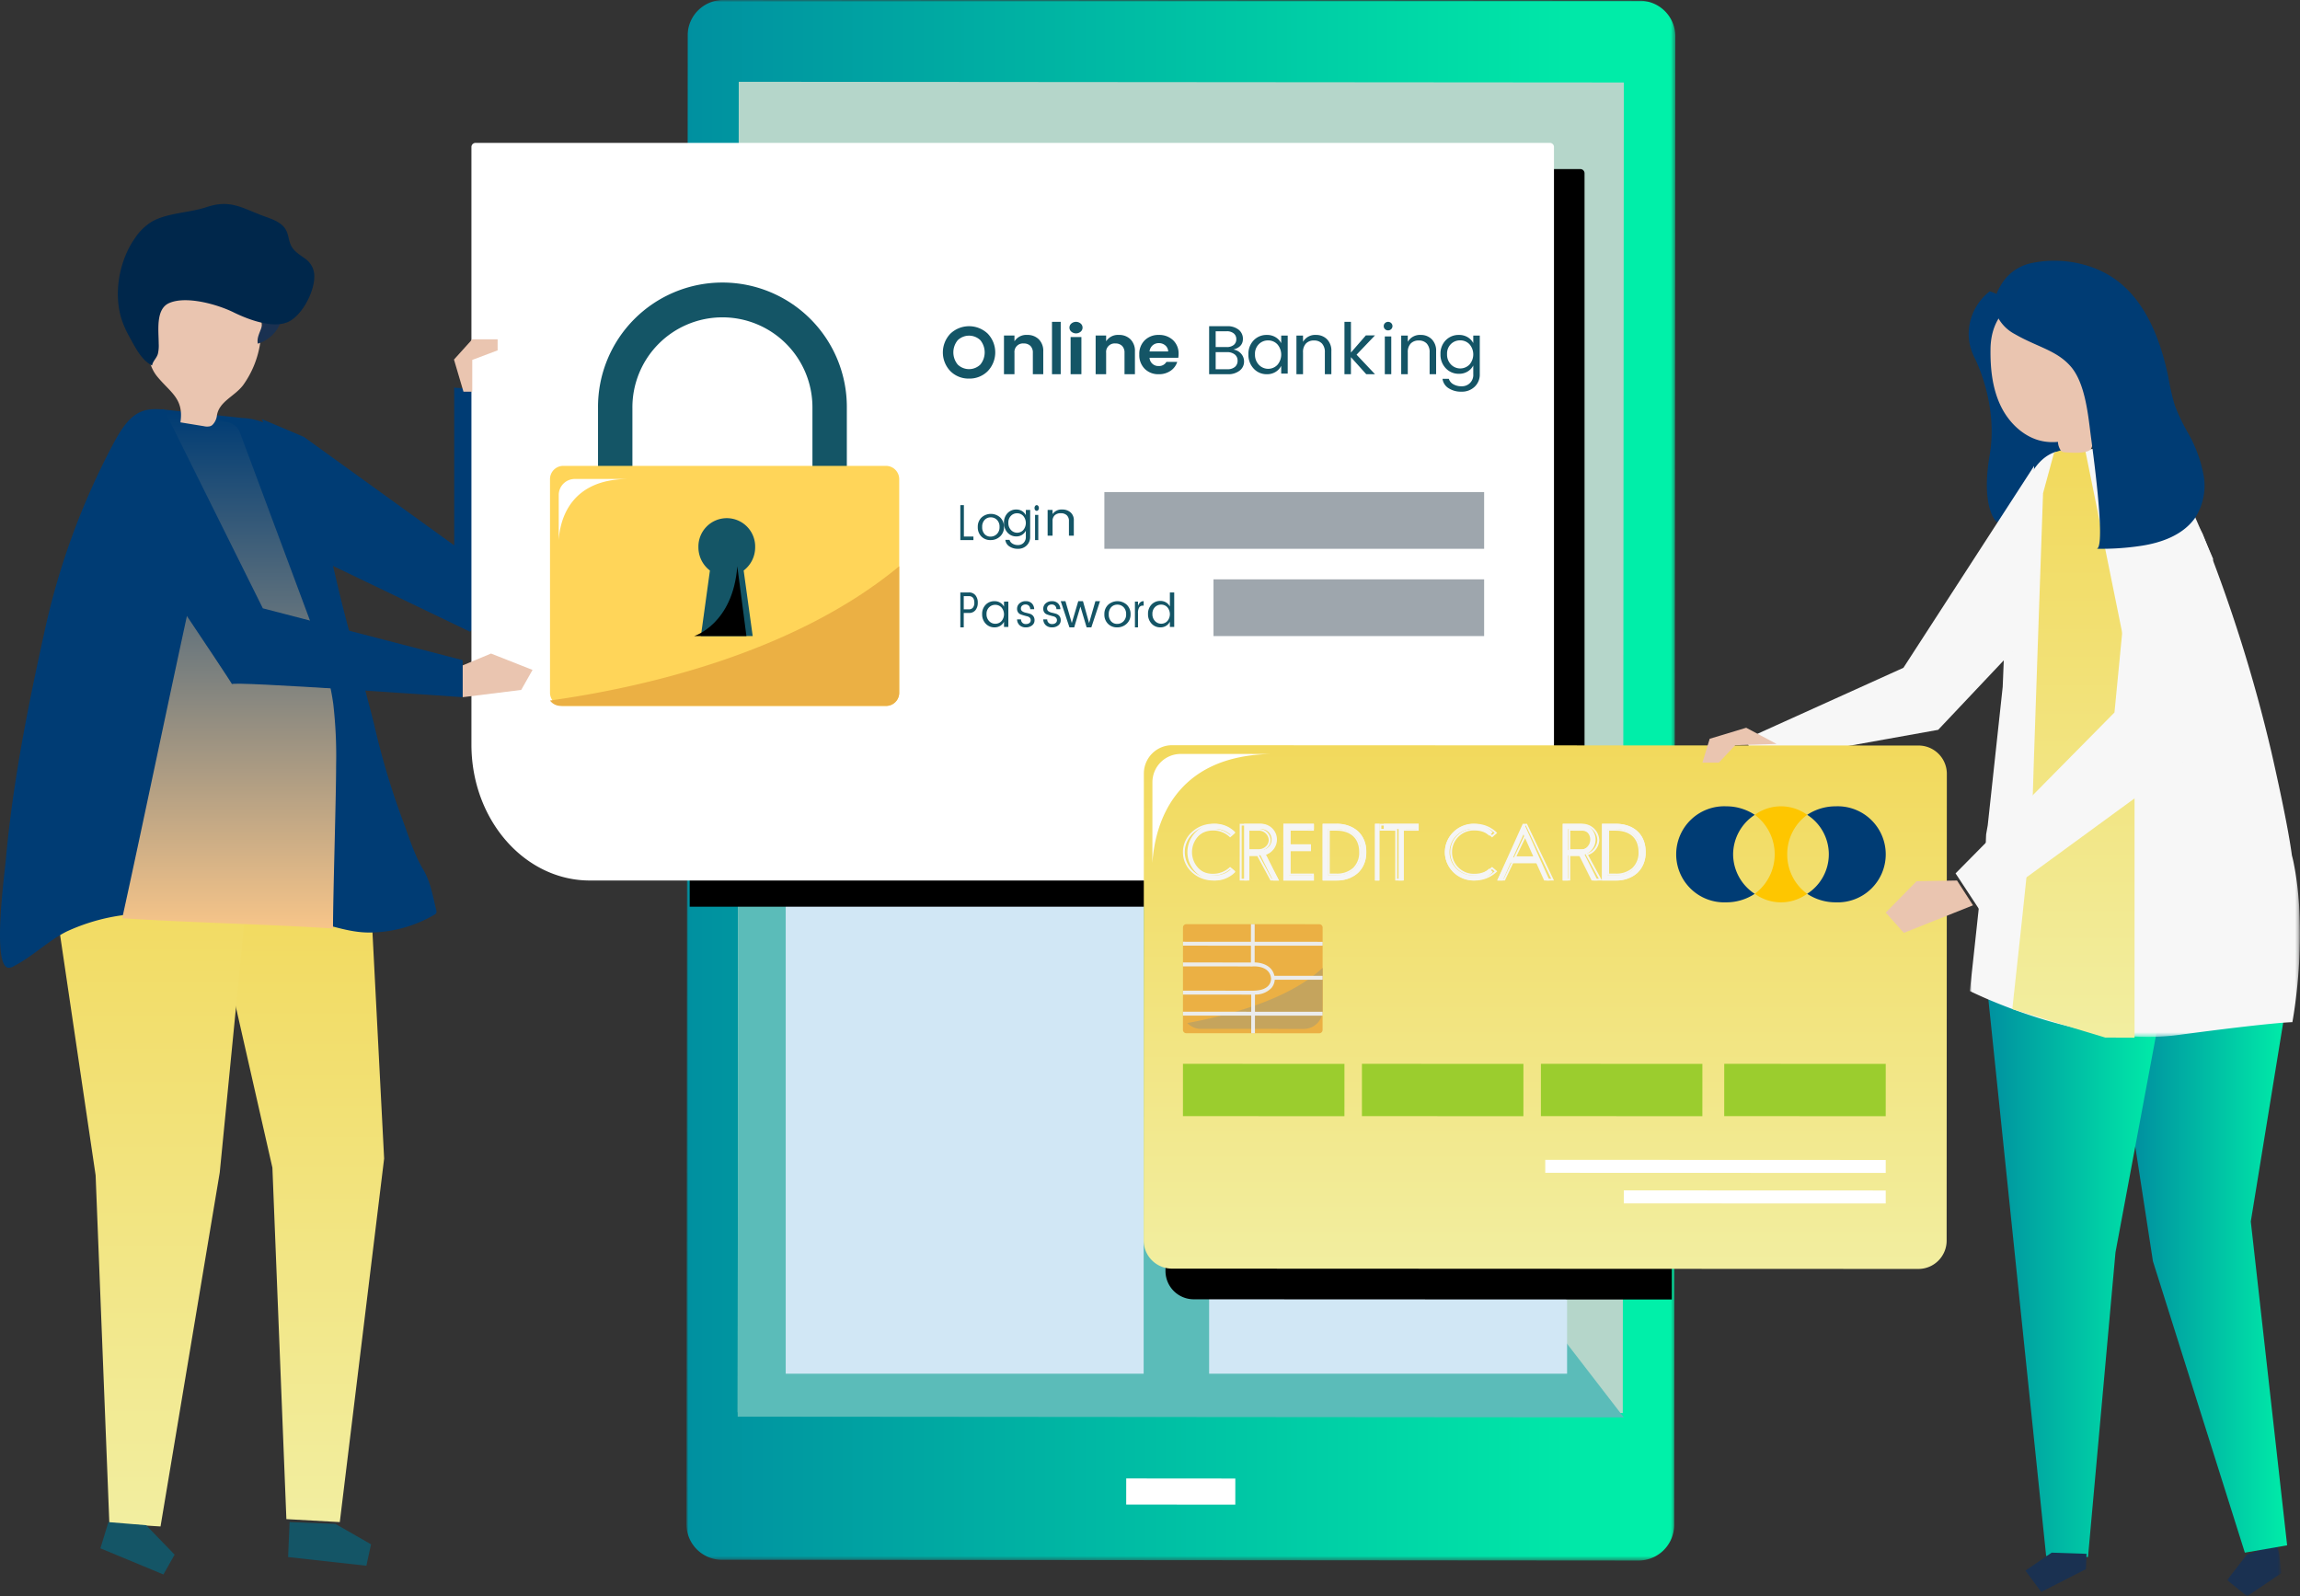 <svg id="Layer_1" data-name="Layer 1" xmlns="http://www.w3.org/2000/svg" xmlns:xlink="http://www.w3.org/1999/xlink" width="526.905" height="365.74" viewBox="0 0 526.905 365.74"><rect x="0" y="0" width="526.905" height="365.74" fill="#333333" stroke="none"/><defs><style>.cls-1{fill:#fff;}.cls-1,.cls-10,.cls-11,.cls-12,.cls-13,.cls-14,.cls-15,.cls-16,.cls-18,.cls-19,.cls-20,.cls-21,.cls-22,.cls-23,.cls-24,.cls-25,.cls-26,.cls-27,.cls-28,.cls-29,.cls-3,.cls-30,.cls-31,.cls-5,.cls-6,.cls-7,.cls-9{fill-rule:evenodd;}.cls-2{mask:url(#mask);}.cls-3{fill:#003c74;}.cls-4{mask:url(#mask-2);}.cls-5{fill:#1a3151;}.cls-6{fill:url(#linear-gradient);}.cls-7{fill:url(#linear-gradient-2);}.cls-8{mask:url(#mask-3);}.cls-9{fill:#f7f7f7;}.cls-10{fill:url(#linear-gradient-3);}.cls-11{fill:url(#linear-gradient-4);}.cls-12{fill:url(#linear-gradient-5);}.cls-13{fill:url(#linear-gradient-6);}.cls-14{fill:#145566;}.cls-15{fill:#eac5b0;}.cls-16{fill:#00274b;}.cls-17{mask:url(#mask-4);}.cls-18{fill:url(#linear-gradient-7);}.cls-19{fill:#b5d6ca;}.cls-20{fill:#5bbcb9;}.cls-21{fill:#d1e7f5;}.cls-23{fill:url(#linear-gradient-8);}.cls-24{fill:#ebb044;}.cls-25{fill:#c5a45d;}.cls-26{fill:#9bcd2e;}.cls-27{fill:#f5f5f5;}.cls-28{fill:#fec600;}.cls-29{fill:#ebecec;}.cls-30{fill:#ffd559;}.cls-31{fill:#9ea6ad;}</style><mask id="mask" x="-1" y="-21.26" width="528" height="408" maskUnits="userSpaceOnUse"><g id="dcz50pa3tb"><path class="cls-1" d="M-1-21.26H527v408H-1Z"/></g></mask><mask id="mask-2" x="510.219" y="353.788" width="12.39" height="11.952" maskUnits="userSpaceOnUse"><g id="kxii0g06zd"><path class="cls-1" d="M510.219,353.788h12.39V365.74h-12.39Z"/></g></mask><linearGradient id="linear-gradient" x1="-34.614" y1="482.688" x2="-33.614" y2="482.688" gradientTransform="matrix(37, 0, 0, -139, 1769.716, 67379.8)" gradientUnits="userSpaceOnUse"><stop offset="0" stop-color="#0090a0"/><stop offset="1" stop-color="#00f2a9"/></linearGradient><linearGradient id="linear-gradient-2" x1="-34.725" y1="482.672" x2="-33.725" y2="482.672" gradientTransform="matrix(42, 0, 0, -136, 1913.454, 65932.19)" xlink:href="#linear-gradient"/><mask id="mask-3" x="451.267" y="102.024" width="75.638" height="135.546" maskUnits="userSpaceOnUse"><g id="keq393it0h"><path id="slo5t5j3kg" class="cls-1" d="M451.267,102.024h75.638V237.57h-75.638Z"/></g></mask><linearGradient id="linear-gradient-3" x1="-33.814" y1="482.167" x2="-33.814" y2="483.167" gradientTransform="matrix(28, 0, 0, -135, 1421.787, 65330.291)" gradientUnits="userSpaceOnUse"><stop offset="0" stop-color="#f2eea0"/><stop offset="1" stop-color="#f2d95c"/></linearGradient><linearGradient id="linear-gradient-4" x1="-34.205" y1="482.233" x2="-34.205" y2="483.233" gradientTransform="matrix(41, 0, 0, -149, 1469.907, 72201.5)" xlink:href="#linear-gradient-3"/><linearGradient id="linear-gradient-5" x1="-34.313" y1="482.273" x2="-34.313" y2="483.273" gradientTransform="matrix(47, 0, 0, -159, 1647.193, 77031.2)" xlink:href="#linear-gradient-3"/><linearGradient id="linear-gradient-6" x1="-34.343" y1="483.066" x2="-34.343" y2="482.066" gradientTransform="matrix(49, 0, 0, -118, 1735.29, 57096.552)" gradientUnits="userSpaceOnUse"><stop offset="0" stop-color="#003c74"/><stop offset="1" stop-color="#f7c589"/></linearGradient><mask id="mask-4" x="157.257" y="-0.001" width="226.542" height="357.549" maskUnits="userSpaceOnUse"><path id="u3k7h0fxxm" class="cls-1" d="M157.257-.001h226.542V357.547H157.257Z"/></mask><linearGradient id="linear-gradient-7" x1="-35.395" y1="483.105" x2="-34.395" y2="483.105" gradientTransform="matrix(226.542, 0, 0, -357.548, 8175.749, 172911.883)" xlink:href="#linear-gradient"/><linearGradient id="linear-gradient-8" x1="-34.86" y1="482.079" x2="-34.86" y2="483.079" gradientTransform="matrix(184, 0, 0, -120, 6768.222, 58140.285)" xlink:href="#linear-gradient-3"/></defs><title>pagiatrapezikientoli</title><g class="cls-2"><path class="cls-3" d="M464.026,73.752c.13-.066.255-.138.387-.2l-.37.157c-.19-.372-.4-.733-.625-1.086a14.282,14.282,0,0,0-7.575-5.883,12.427,12.427,0,0,0-4.835,10.19,12.096,12.096,0,0,0,1.178,4.711l-.003.003.028.053c.063.13.13.26.197.388,1.032,2.106,5.229,11.524,3.405,22.186-2.071,12.113,1.539,15.279,1.539,15.279s11.261,1.082,17.606-1.913c6.19-2.921-2.923-28.789-10.932-43.885"/><g class="cls-4"><path class="cls-5" d="M522.172,356.213l.437,4.24-7.824,5.287-4.566-3.717,4.506-5.835,6.907-2.4Z"/></g><path class="cls-6" d="M526,217.804l-2.448,13.447-7.92,48.619,8.325,74.19-9.687,1.68-21.058-66.77L489,261.617l.127-44.877Z"/><path class="cls-7" d="M455,224.025l13.751,132.494,9.59.221,6.295-69.814L497,220.74Z"/><path class="cls-5" d="M478,356.011l-.146,3.508-10.226,5.221L464,359.86l6.02-4.12Z"/><g class="cls-8"><path class="cls-9" d="M525.363,197.265c-.084-.403-.192-.833-.312-1.275-.49-3.679-1.677-10.277-4.342-22.116l-.395-1.735a350.211,350.211,0,0,0-15.723-49.859c-8.221-15.24-16.398-20.102-16.398-20.102l.12-.154c-6.104.249-12.569,1.549-17.525,1.549-10.9,3.752-10.958,29.869-11.993,53.825l-.001.002-3.424,31.675c-.124.698-.245,1.398-.37,2.097v.011c-.036.696-.059,1.356-.072,1.989l-3.661,33.891s25.755,13.013,47.71,10.075,26.179-2.939,26.179-2.939,3.793-19.72.207-36.934"/></g><path class="cls-10" d="M470.556,103.752l-2.516,9.269s-2.515,72.043-2.515,74.571S461,231.198,461,231.198l13.934,4.31,7.359,2.22,6.707.012V158.943l-11.376-56.177s-4.553-.278-7.068.986"/><path class="cls-9" d="M466,106.74l-29.95,46.267L400,169.307l2.096,5.433,41.919-7.523,20.12-21.315Z"/><path class="cls-3" d="M60,96.032l9.63,4.076,34.42,24.843V88.74c0,.421,10.073,0,10.073,0L120,133.372,107.674,144.74l-35.946-17.263Z"/><path class="cls-11" d="M84.876,204.847,88,265.445,77.844,348.74l-12.236-.682-3.203-80.516L47,199.74Z"/><path class="cls-12" d="M58,190.74l-7.658,77.899L36.775,349.74l-11.724-.733-3.147-79.735L11,195.496Z"/><path class="cls-3" d="M.565,204.276c-.677,7.186-1.199,16.9,1.237,17.439a2.064,2.064,0,0,0,1.34-.34c4.452-2.29,7.738-5.74,12.123-7.946a44.731,44.731,0,0,1,14.742-3.956,124.455,124.455,0,0,1,22.635-.921,158.65,158.65,0,0,1,17.661,2.327c4.863.824,9.298,2.795,14.316,2.78a29.758,29.758,0,0,0,14.906-4.085.931.931,0,0,0,.428-.404,1.109,1.109,0,0,0-.019-.678c-.804-3.291-1.318-6.53-3.016-9.332-1.896-3.13-3.12-7.02-4.398-10.517a174.174,174.174,0,0,1-6.788-22.58c-2.608-10.46-5.716-20.693-8.21-31.179-1.728-7.268-3.248-14.648-5.81-21.608-2.005-5.45-5.706-13.468-10.682-16.174a14.46,14.46,0,0,0-5.475-1.331L38.51,93.94c-2.07-.223-4.227-.434-6.19.385-2.944,1.227-4.797,4.452-6.431,7.466a167.32,167.32,0,0,0-15.864,43.694c-1.777,8.035-3.468,16.092-4.92,24.198-1.622,9.045-2.951,18.154-3.772,27.316-.091,1.018-.448,3.861-.77,7.276"/><path class="cls-13" d="M45.27,126.877a41.76,41.76,0,0,1-1.428,9.609c-4.257,19.3-11.584,54.6-15.842,73.9,15.318,1.009,32.973,1.345,48.29,2.354-.007-7.351.717-30.028.71-37.379a103.738,103.738,0,0,0-.657-14.114c-1.042-7.536-3.725-14.757-6.389-21.91l-14.769-39.65a5.201,5.201,0,0,0-1.084-1.973,5.24,5.24,0,0,0-2.477-1.134c-4.319-1.086-9.212-2.098-13.658-1.781-1.398,3.917,1.98,11.621,3.204,15.454,1.783,5.577,4.03,12.293,4.1,16.624"/><path class="cls-14" d="M76.835,349.151,85,353.829l-1.068,4.911L66,356.752l.347-8.012Zm-43.351.301L40,356.199l-2.559,4.541L23,354.746l1.837-6.006Z"/><path class="cls-15" d="M48.635,97.385a1.622,1.622,0,0,1-.574.291,3.125,3.125,0,0,1-1.333-.024l-5.4-.882c.852-5.458-2.33-6.846-5.324-10.516-3.034-3.722-1.825-8.498-1.443-12.866a9.25,9.25,0,0,1,.798-3.552c1.004-1.899,3.181-2.873,5.276-3.415,5.346-1.382,11.356-.709,15.86,2.459a8.38,8.38,0,0,1,2.916,3.209c.939,2.042.566,4.411.175,6.622a22.149,22.149,0,0,1-3.864,9.499c-1.943,2.6-5.471,3.729-6.02,6.93a3.628,3.628,0,0,1-1.067,2.245"/><path class="cls-5" d="M59.965,74.856c-.41,1.288-1.2,2.576-.897,3.884a8.179,8.179,0,0,0,5.184-4.772,6.608,6.608,0,0,0,.744-3.013,3.397,3.397,0,0,0-1.448-2.71c-1.3-.864-3.73-.638-4.195.82-.469,1.469,1.23,3.853.612,5.79"/><path class="cls-16" d="M72,63.547a4.861,4.861,0,0,0-1.952-4.181c-1.222-.909-2.644-1.681-3.348-3.068-.547-1.078-.575-2.38-1.116-3.46-.98-1.956-3.27-2.624-5.256-3.362-4.967-1.848-7.596-3.839-13.03-2.014-3.865,1.298-8.78,1.27-12.401,3.256a12.362,12.362,0,0,0-3.932,3.769c-3.815,5.394-5.028,13.17-2.976,19.072a23.755,23.755,0,0,0,1.716,3.72c1.305,2.349,2.685,5.229,5.13,6.461.206-1.07,1.036-1.626,1.336-2.673a8.314,8.314,0,0,0,.188-2.339c-.013-3.054-.728-7.917,2.39-9.288,3.942-1.735,11.092.32,14.73,2.108,3.219,1.582,8.677,3.698,12.25,2.325,3.316-1.274,6.22-6.827,6.27-10.326"/><g class="cls-17"><path class="cls-18" d="M165.438,357.383a8.154,8.154,0,0,1-8.181-8.128l.269-341.139A8.157,8.157,0,0,1,165.72,0L375.617.163a8.155,8.155,0,0,1,8.182,8.13l-.269,341.138a8.157,8.157,0,0,1-8.194,8.117l-209.898-.164Z"/></g><path class="cls-19" d="M371.759,323.74,169,323.583l.241-304.843L372,18.897Z"/><path class="cls-1" d="M282.995,344.74,258,344.72l.005-5.98L283,338.76Z"/><path class="cls-20" d="M169.208,61.74,169,324.583l203,.157Z"/><path class="cls-21" d="M180,314.74h82v-134H180Zm97,0h82v-134H277Z"/><path class="cls-22" d="M362.08,38.74H158v169H362.08a.963.963,0,0,0,.92-1v-167a.963.963,0,0,0-.92-1"/><path class="cls-1" d="M108.872,32.74h246.256a.943.943,0,0,1,.872,1v167a.943.943,0,0,1-.872,1.001h-219.99C120.15,201.74,108,187.801,108,170.607V33.741a.943.943,0,0,1,.872-1.001"/><path class="cls-22" d="M273.485,177.74a6.479,6.479,0,0,0-6.439,6.481L267,291.206a6.478,6.478,0,0,0,6.433,6.486L383,297.74V177.788Z"/><path class="cls-23" d="M268.443,290.666A6.485,6.485,0,0,1,262,284.18l.047-106.96a6.483,6.483,0,0,1,6.449-6.48l171.06.074A6.485,6.485,0,0,1,446,177.299l-.047,106.961a6.483,6.483,0,0,1-6.448,6.48l-171.062-.074Z"/><path class="cls-24" d="M302.244,236.74l-30.498-.014a.765.765,0,0,1-.746-.778l.01-23.43a.765.765,0,0,1,.746-.778l30.498.014a.765.765,0,0,1,.746.778l-.01,23.43a.765.765,0,0,1-.746.778"/><path class="cls-25" d="M302.996,231.469,303,221.74c-7.845,7.428-22.205,11.053-31,12.653a4.293,4.293,0,0,0,3.108,1.337l23.588.01a4.298,4.298,0,0,0,4.3-4.271"/><path class="cls-26" d="M307.995,255.74,271,255.724l.005-11.984L308,243.756Zm41,0L312,255.724l.005-11.984L349,243.756Zm41,0L353,255.724l.005-11.984L390,243.756Zm42,0L395,255.724l.005-11.984L432,243.757Z"/><path class="cls-27" d="M283,199.783a6.334,6.334,0,0,1-4.594,1.957,6.501,6.501,0,0,1,.005-13,6.348,6.348,0,0,1,4.576,1.944l-.832.792a5.319,5.319,0,1,0-.004,7.53l.849.777Z"/><path class="cls-27" d="M277.903,189.138a6.64,6.64,0,0,0-4.573,1.788,5.839,5.839,0,0,0-.004,8.624,6.637,6.637,0,0,0,4.574,1.792h.003a6.727,6.727,0,0,0,4.487-1.689l-.58-.493a5.941,5.941,0,0,1-3.906,1.434h-.003a5.532,5.532,0,0,1-5.684-5.356,5.16,5.16,0,0,1,1.673-3.786,5.83,5.83,0,0,1,4.013-1.566h.003a5.916,5.916,0,0,1,3.906,1.433l.568-.502a6.7,6.7,0,0,0-4.474-1.679Zm0,12.602H277.9a7.074,7.074,0,0,1-4.877-1.91,6.218,6.218,0,0,1,.005-9.184,7.072,7.072,0,0,1,4.875-1.906h.003a7.102,7.102,0,0,1,4.933,1.947l.145.145-1.17,1.034-.146-.13a5.51,5.51,0,0,0-3.762-1.452h-.003a5.395,5.395,0,0,0-3.712,1.45,4.777,4.777,0,0,0-1.549,3.504,5.121,5.121,0,0,0,5.259,4.958h.003a5.561,5.561,0,0,0,3.763-1.45l.143-.125,1.19,1.013-.148.147a7.134,7.134,0,0,1-4.949,1.959Zm8.315-6.986,2.69.001a2.4,2.4,0,1,0,.001-4.8l-2.689-.001ZM285,201.737l.006-12.997,3.904.002a3.611,3.611,0,0,1,1.108,7.053L293,201.74h-1.371l-2.878-5.772h-2.534l-.003,5.769Z"/><path class="cls-27" d="M285.728,194.565l2.606.001h.001a2.412,2.412,0,0,0,1.63-.62,2.003,2.003,0,0,0,.684-1.49,2.256,2.256,0,0,0-2.313-2.13l-2.606-.002Zm2.608.41h-.002l-3.053-.002.002-5.057,3.053.001a2.66,2.66,0,0,1,2.76,2.538,2.395,2.395,0,0,1-.815,1.78A2.878,2.878,0,0,1,288.336,194.975Zm3,6.356h.942l-3.093-5.675.249-.073a3.356,3.356,0,0,0,2.492-3.127,3.46,3.46,0,0,0-3.59-3.306l-3.883-.002-.006,12.18h.83l.004-5.588,3.027.001,3.028,5.59Zm1.664.409h-1.942l-3.028-5.59-2.302-.002-.003,5.59L284,201.737l.006-12.997,4.33.002a3.889,3.889,0,0,1,4.037,3.714,3.747,3.747,0,0,1-2.559,3.437Zm2.342-11.786-.002,3.639,4.944.002-.001,1.213-4.943-.002-.003,5.718,5.657.003v1.213L294,201.737l.006-12.997,6.994.003-.001,1.213Z"/><path class="cls-27" d="M294.421,201.33l6.153.002v-.767l-5.317-.002.002-5.948,4.647.003v-.767l-4.646-.002.001-3.933,5.317.002v-.767l-6.151-.003-.006,12.181Zm6.574.41L294,201.738l.005-12.998,6.995.002v1.584l-5.317-.002-.002,3.116,4.646.002v1.584l-4.647-.002-.002,5.13,5.318.003-.001,1.583Zm3.266-1.214h1.765c3.477.002,5.711-1.904,5.713-5.318s-2.231-5.252-5.708-5.253l-1.765-.001ZM303,201.74l.006-12.999,3.026.001c4.179.002,6.97,2.395,6.968,6.468s-2.795,6.533-6.974,6.531L303,201.74Z"/><path class="cls-27" d="M304.63,200.156h1.484a5.545,5.545,0,0,0,3.834-1.278,4.819,4.819,0,0,0,1.422-3.668c.001-3.103-1.914-4.884-5.256-4.885h-1.479l-.005,9.83Zm1.484.41h-.004l-1.902-.002.005-10.648h1.901c3.557.002,5.68,1.98,5.678,5.294a5.207,5.207,0,0,1-1.553,3.964,5.965,5.965,0,0,1-4.125,1.391Zm-2.692.764,2.687.002h.005a6.729,6.729,0,0,0,4.689-1.626,5.951,5.951,0,0,0,1.775-4.496,5.858,5.858,0,0,0-1.77-4.463,6.795,6.795,0,0,0-4.693-1.597l-2.687-.001-.006,12.181Zm2.692.41h-.005L303,201.739l.005-12.999,3.11.002a7.205,7.205,0,0,1,4.984,1.709A6.247,6.247,0,0,1,313,195.21a6.34,6.34,0,0,1-1.904,4.79A7.147,7.147,0,0,1,306.114,201.74Zm9.881,0-.995-.001.004-12.999H316Z"/><path class="cls-27" d="M315.258,201.331h.48l.004-12.182h-.48Zm.739.409H315l.003-13H316ZM325,189.957l-3.387-.002-.005,11.785h-1.21l.006-11.785L317,189.953V188.74l8,.003Z"/><path class="cls-27" d="M320.083,201.33h.84l.006-11.413,3.618.002v-.767l-8.094-.004v.767l3.636.002-.006,11.414Zm1.292.41-1.744-.001.006-11.414L316,190.324V188.74l9,.004v1.583l-3.62-.002-.005,11.415ZM342,199.783a6.339,6.339,0,0,1-4.595,1.957,6.501,6.501,0,0,1,.005-13,6.347,6.347,0,0,1,4.577,1.944l-.832.793a5.319,5.319,0,1,0-.004,7.529Z"/><path class="cls-27" d="M337.903,189.138a6.64,6.64,0,0,0-4.574,1.788,5.839,5.839,0,0,0-.003,8.623,6.634,6.634,0,0,0,4.574,1.793h.003a6.728,6.728,0,0,0,4.488-1.69l-.58-.492a5.946,5.946,0,0,1-3.907,1.434H337.9a5.364,5.364,0,1,1,.003-10.709h.002a5.929,5.929,0,0,1,3.908,1.434l.567-.502a6.695,6.695,0,0,0-4.474-1.679h-.003Zm0,12.602H337.9a7.08,7.08,0,0,1-4.877-1.91,6.217,6.217,0,0,1,.005-9.183,7.071,7.071,0,0,1,4.875-1.907h.003a7.102,7.102,0,0,1,4.933,1.947l.144.144-1.169,1.035-.146-.13a5.517,5.517,0,0,0-3.763-1.453h-.002a4.965,4.965,0,1,0-.003,9.913h.004a5.557,5.557,0,0,0,3.762-1.451l.144-.124,1.19,1.012-.148.148a7.14,7.14,0,0,1-4.949,1.959Zm8.737-5.29,4.725.003-2.353-5.27-2.372,5.268Zm2.536-7.71,5.824,13h-1.25l-1.833-4.074-5.83-.003-1.82,4.072H343l5.851-12.995Z"/><path class="cls-27" d="M347.395,196.208l4.217.002-2.1-4.424Zm4.863.411-5.512-.003,2.768-5.78Zm2.26,4.712h.834l-5.8-12.182h-.076l-5.827,12.177h.85l1.874-3.943,6.259.002,1.886,3.946ZM356,201.74l-1.74-.001-1.887-3.945-5.741-.003-1.874,3.944L343,201.734l6.218-12.994h.593Zm3.218-6.986h2.69a2.4,2.4,0,1,0,.001-4.8H359.22ZM358,201.736l.006-12.996,3.904.002a3.611,3.611,0,0,1,1.107,7.053L366,201.74h-1.371l-2.878-5.772-2.534-.001-.003,5.77H358Z"/><path class="cls-27" d="M359.728,194.565l2.606.001a2.223,2.223,0,0,0,2.315-2.11,2.257,2.257,0,0,0-2.313-2.13l-2.606-.002-.002,4.24Zm2.607.41-3.054-.002.002-5.058,3.053.002a2.539,2.539,0,1,1-.001,5.058Zm3,6.356h.943l-3.093-5.675.249-.073a3.358,3.358,0,0,0,2.493-3.128,3.462,3.462,0,0,0-3.59-3.305l-3.884-.002-.006,12.18h.83l.003-5.588h3.028l3.027,5.591Zm1.665.409h-1.942l-3.028-5.59-2.303-.002-.002,5.59L358,201.736l.006-12.996,4.33.002a3.891,3.891,0,0,1,4.038,3.713,3.752,3.752,0,0,1-2.56,3.438Zm1.261-1.214,1.765.001c3.477.001,5.711-1.904,5.713-5.319s-2.231-5.252-5.708-5.253h-1.765ZM367,201.74l.006-12.999,3.026.001c4.179.002,6.97,2.395,6.968,6.468s-2.795,6.533-6.974,6.531H367Z"/><path class="cls-27" d="M368.63,200.156h1.484a5.545,5.545,0,0,0,3.834-1.278,4.819,4.819,0,0,0,1.422-3.668c.001-3.104-1.914-4.884-5.256-4.885h-1.479Zm1.484.41h-.004l-1.902-.002.005-10.648h1.901c3.557.002,5.68,1.98,5.678,5.294a5.207,5.207,0,0,1-1.553,3.964,5.965,5.965,0,0,1-4.125,1.391Zm-2.692.765h2.692a6.725,6.725,0,0,0,4.689-1.625,5.951,5.951,0,0,0,1.775-4.496c0-3.737-2.475-6.059-6.463-6.06l-2.687-.002-.006,12.183Zm2.692.409H367l.005-13,3.11.001c4.248.002,6.886,2.48,6.885,6.469a6.341,6.341,0,0,1-1.904,4.79A7.142,7.142,0,0,1,370.114,201.74Z"/><path class="cls-3" d="M397.038,195.74A10.866,10.866,0,0,1,402,186.694a11.765,11.765,0,0,0-6.519-1.954,11.01,11.01,0,1,0-.009,22,11.763,11.763,0,0,0,6.52-1.95,10.858,10.858,0,0,1-4.954-9.05"/><path class="cls-28" d="M409.436,195.74A11.124,11.124,0,0,1,414,186.694a10.185,10.185,0,0,0-11.992-.004A11.258,11.258,0,0,1,402,204.786a10.185,10.185,0,0,0,11.992.004,11.12,11.12,0,0,1-4.556-9.05"/><path class="cls-3" d="M420.528,184.74a11.771,11.771,0,0,0-6.52,1.95A10.734,10.734,0,0,1,414,204.785a11.757,11.757,0,0,0,6.518,1.955,11.01,11.01,0,1,0,.01-22"/><path class="cls-1" d="M431.998,268.74,354,268.712l.002-2.972L432,265.768Zm0,7L372,275.718l.002-2.978L432,272.762Z"/><path class="cls-29" d="M303,216.683v-.897l-15.57-.007.003-4.039h-.855l-.002,4.039-15.569-.007v.897l15.569.006-.002,3.85-15.569-.008v.897l15.569.008v.033l.458-.034c.157-.01,3.82-.254,4.148,2.712a2.362,2.362,0,0,1-.529,1.614c-.66.802-1.866,1.22-3.582,1.24l-16.067-.007v.897l15.645.007-.002,3.92L271,231.796v.898l15.644.007-.001,4.039h.854l.002-4.039,15.493.007v-.897L287.5,231.804l.001-3.933a5.019,5.019,0,0,0,3.797-1.537,3.27,3.27,0,0,0,.733-1.865l10.965.006v-.898l-11.044-.005c-.525-2.4-2.944-3.047-4.523-3.06l.001-3.836,15.57.007Z"/><path class="cls-1" d="M264.008,179.201,264,197.74c.495-7.872,4.293-25.001,28-24.99l-21.522-.01a6.485,6.485,0,0,0-6.47,6.461"/><path class="cls-3" d="M32.796,94.65l4.732-.91,22.685,45.638L106,151.256v8.484s-53.695-3.818-52.863-2.97C53.97,157.62,24,113.079,24,113.079l5.67-15.252,3.126-3.176Z"/><path class="cls-15" d="M106,152.448l6.486-2.708L122,153.49l-2.595,4.583L106,159.74Zm.174-62.709L104,82.383l4.19-4.643H114v2.533l-5.81,2.189V89.74Z"/><path class="cls-14" d="M194,119.74h-7.879V93.474a20.622,20.622,0,1,0-41.243,0V119.74H137V93.474a28.501,28.501,0,1,1,57,0Z"/><path class="cls-30" d="M206,158.677a3.038,3.038,0,0,1-3.013,3.063h-73.974A3.038,3.038,0,0,1,126,158.677V109.803a3.039,3.039,0,0,1,3.013-3.063h73.974A3.038,3.038,0,0,1,206,109.803Z"/><path class="cls-24" d="M206,158.77V129.74c-24.548,20.326-59.943,27.963-80,30.765a3.045,3.045,0,0,0,2.454,1.235h74.512A3.002,3.002,0,0,0,206,158.77"/><path class="cls-14" d="M173,125.384a6.502,6.502,0,1,0-13,0,6.677,6.677,0,0,0,2.635,5.333l-2.07,15.023h11.87l-2.07-15.023A6.677,6.677,0,0,0,173,125.384"/><path class="cls-1" d="M128,113.36v10.38c.28-4.408,2.448-14,16-14H131.697A3.67,3.67,0,0,0,128,113.36"/><path class="cls-22" d="M159,145.74s8.906-2.71,9.908-16l2.092,16Z"/><path class="cls-14" d="M224.588,83.526a4.419,4.419,0,0,0,0-5.58,3.738,3.738,0,0,0-5.185.008,4.381,4.381,0,0,0,0,5.572,3.727,3.727,0,0,0,5.185-.001M222,86.74a5.869,5.869,0,0,1-4.27-1.695,6.208,6.208,0,0,1,.01-8.61,6.211,6.211,0,0,1,8.528,0,6.218,6.218,0,0,1,.001,8.61,5.867,5.867,0,0,1-4.27,1.695m10.404-9.872v1.33a3.186,3.186,0,0,1,2.932-1.458,3.622,3.622,0,0,1,2.642,1A3.712,3.712,0,0,1,239,80.52v5.22h-2.386v-4.9a2.135,2.135,0,0,0-.563-1.594,2.095,2.095,0,0,0-1.534-.552,1.948,1.948,0,0,0-2.113,2.146v4.9H230V76.868ZM241,85.74h2v-12h-2Zm4.263,0h2.474V77.228h-2.474ZM248,75.061a1.197,1.197,0,0,1-.438.937,1.656,1.656,0,0,1-2.123,0,1.22,1.22,0,0,1,0-1.874,1.659,1.659,0,0,1,2.123,0A1.201,1.201,0,0,1,248,75.061Zm5.403,1.807v1.33a3.186,3.186,0,0,1,2.932-1.458,3.622,3.622,0,0,1,2.642,1A3.712,3.712,0,0,1,260,80.52v5.22h-2.386v-4.9a2.135,2.135,0,0,0-.563-1.594,2.095,2.095,0,0,0-1.534-.552,1.948,1.948,0,0,0-2.113,2.146v4.9H251V76.868ZM266.96,79.14a2.203,2.203,0,0,0-1.476-.521,2.081,2.081,0,0,0-1.443.52,2.183,2.183,0,0,0-.693,1.39h4.272a1.887,1.887,0,0,0-.66-1.39m-1.51,6.601a4.343,4.343,0,0,1-3.212-1.24,4.429,4.429,0,0,1-1.239-3.276,4.356,4.356,0,0,1,1.247-3.26,4.416,4.416,0,0,1,3.229-1.224,4.565,4.565,0,0,1,3.252,1.192,4.154,4.154,0,0,1,1.272,3.182,5.276,5.276,0,0,1-.065.852h-6.587a2.006,2.006,0,0,0,2.103,1.895,1.912,1.912,0,0,0,1.76-.947h2.48a3.848,3.848,0,0,1-1.517,2.036,4.616,4.616,0,0,1-2.723.79m13.048-1.143h2.7a2.545,2.545,0,0,0,1.703-.524,1.782,1.782,0,0,0,.617-1.436,1.729,1.729,0,0,0-.666-1.437,2.786,2.786,0,0,0-1.77-.523h-2.584v3.92Zm0-8.698v3.619h2.519a2.476,2.476,0,0,0,1.621-.484,1.619,1.619,0,0,0,.584-1.318,1.644,1.644,0,0,0-.584-1.325,2.442,2.442,0,0,0-1.621-.492ZM277,74.74h4.082a4.028,4.028,0,0,1,2.7.817,2.645,2.645,0,0,1,.955,2.104q0,1.841-2.19,2.428a2.866,2.866,0,0,1,1.778.952A2.66,2.66,0,0,1,285,82.835a2.576,2.576,0,0,1-1.012,2.08,4.159,4.159,0,0,1-2.708.825H277Zm15.628,8.873a3.609,3.609,0,0,0,0-4.73,2.879,2.879,0,0,0-2.12-.889,2.935,2.935,0,0,0-2.12.857,3.102,3.102,0,0,0-.883,2.333,3.303,3.303,0,0,0,.89,2.397,2.928,2.928,0,0,0,4.233.032m-5.414.85A4.559,4.559,0,0,1,286,81.193a4.409,4.409,0,0,1,1.206-3.223,4.074,4.074,0,0,1,3.035-1.23,3.706,3.706,0,0,1,1.983.524,3.46,3.46,0,0,1,1.287,1.365V76.883H295v8.714h-1.49V83.82a3.481,3.481,0,0,1-1.286,1.39,3.666,3.666,0,0,1-1.983.531,4.004,4.004,0,0,1-3.027-1.278m11.293-7.578v1.436a3.181,3.181,0,0,1,2.965-1.581,3.481,3.481,0,0,1,2.518.976A3.69,3.69,0,0,1,305,80.498V85.74h-1.49v-5a2.836,2.836,0,0,0-.663-2.032,2.413,2.413,0,0,0-1.83-.694,2.44,2.44,0,0,0-1.839.694,2.812,2.812,0,0,0-.67,2.032v5H297V76.885Zm10.978,8.855H308v-12h1.485v7.038l3.426-3.94H315l-4.226,4.426L315,85.74h-2.007l-3.508-3.908Zm7.759,0h1.48V77.083h-1.48Zm1.463-10.328a.986.986,0,0,1-.715.283.959.959,0,0,1-.707-.283A.942.942,0,0,1,317,74.718a.929.929,0,0,1,.293-.694,1.022,1.022,0,0,1,1.414,0,.968.968,0,0,1,0,1.388Zm3.8,1.473v1.436a3.182,3.182,0,0,1,2.965-1.581,3.481,3.481,0,0,1,2.518.976A3.69,3.69,0,0,1,329,80.498V85.74h-1.49v-5a2.836,2.836,0,0,0-.663-2.032,2.413,2.413,0,0,0-1.83-.694,2.44,2.44,0,0,0-1.839.694,2.812,2.812,0,0,0-.67,2.032v5H321V76.885Zm14.122,6.653a3.544,3.544,0,0,0,0-4.679,2.899,2.899,0,0,0-2.12-.878,2.95,2.95,0,0,0-2.121.847,3.044,3.044,0,0,0-.882,2.308,3.246,3.246,0,0,0,.89,2.371,2.951,2.951,0,0,0,4.233.031m-5.415.84A4.472,4.472,0,0,1,330,81.144a4.331,4.331,0,0,1,1.206-3.187,4.098,4.098,0,0,1,3.035-1.217,3.739,3.739,0,0,1,1.983.518,3.442,3.442,0,0,1,1.287,1.35V76.882H339v8.839a3.815,3.815,0,0,1-1.182,2.896,4.175,4.175,0,0,1-2.995,1.123,5.19,5.19,0,0,1-3.002-.816,2.953,2.953,0,0,1-1.352-2.136H331.91a2.139,2.139,0,0,0,.988,1.225,3.565,3.565,0,0,0,1.925.486,2.577,2.577,0,0,0,2.688-2.778V83.742a3.449,3.449,0,0,1-1.287,1.374,3.69,3.69,0,0,1-1.983.526,4.023,4.023,0,0,1-3.027-1.264M220,115.74h.817v7.192H223v.808h-3Zm6.924,7.206a2.017,2.017,0,0,0,1.446-.587,2.144,2.144,0,0,0,.612-1.624,2.186,2.186,0,0,0-.585-1.62,1.947,1.947,0,0,0-1.424-.581,1.873,1.873,0,0,0-1.403.582,2.241,2.241,0,0,0-.563,1.624,2.292,2.292,0,0,0,.542,1.625,1.799,1.799,0,0,0,1.375.581m-2.106-.032a2.944,2.944,0,0,1-.818-2.169,2.896,2.896,0,0,1,.855-2.174,3.184,3.184,0,0,1,4.289-.001,2.893,2.893,0,0,1,.856,2.17,2.827,2.827,0,0,1-.894,2.17,3.089,3.089,0,0,1-2.182.83,2.832,2.832,0,0,1-2.106-.826m9.601-1.468a2.524,2.524,0,0,0,0-3.239,1.899,1.899,0,0,0-1.414-.608,1.926,1.926,0,0,0-1.413.587,2.152,2.152,0,0,0-.589,1.597,2.299,2.299,0,0,0,.594,1.642,1.917,1.917,0,0,0,2.822.021m-3.61.582a3.166,3.166,0,0,1-.809-2.24,3.066,3.066,0,0,1,.804-2.206,2.68,2.68,0,0,1,2.023-.842,2.42,2.42,0,0,1,1.322.359,2.338,2.338,0,0,1,.858.934v-1.195H236v6.12a2.696,2.696,0,0,1-.788,2.005,2.724,2.724,0,0,1-1.997.777,3.37,3.37,0,0,1-2.001-.565,2.046,2.046,0,0,1-.901-1.479h.96a1.473,1.473,0,0,0,.658.848,2.307,2.307,0,0,0,1.284.337,1.751,1.751,0,0,0,1.28-.505,1.91,1.91,0,0,0,.512-1.419v-1.37a2.359,2.359,0,0,1-.858.952,2.389,2.389,0,0,1-1.322.364,2.637,2.637,0,0,1-2.018-.875m6.313,1.712h.74v-5.771h-.74Zm.732-6.886a.441.441,0,0,1-.358.19.431.431,0,0,1-.354-.19.745.745,0,0,1-.142-.462.736.736,0,0,1,.146-.463.425.425,0,0,1,.708.001.804.804,0,0,1,0,.924Zm3.276-.017v.957a2.469,2.469,0,0,1,2.224-1.054,2.799,2.799,0,0,1,1.888.65A2.312,2.312,0,0,1,246,119.245v3.495h-1.118v-3.333a1.762,1.762,0,0,0-.497-1.355,1.937,1.937,0,0,0-1.372-.463,1.963,1.963,0,0,0-1.38.463,1.75,1.75,0,0,0-.503,1.355v3.333H240v-5.903Z"/><path class="cls-31" d="M253,125.74h87v-13H253Z"/><path class="cls-14" d="M220.783,139.607h1.153a1.145,1.145,0,0,0,.959-.398,1.76,1.76,0,0,0,.314-1.114q0-1.512-1.273-1.512h-1.153v3.024Zm2.688-3.209a2.602,2.602,0,0,1,.529,1.686,2.68,2.68,0,0,1-.512,1.69,1.832,1.832,0,0,1-1.552.664h-1.153v3.302H220v-8h1.936A1.857,1.857,0,0,1,223.471,136.398Zm5.948,5.924a2.409,2.409,0,0,0,0-3.154,1.925,1.925,0,0,0-1.414-.592,1.954,1.954,0,0,0-1.413.571,2.067,2.067,0,0,0-.589,1.556,2.202,2.202,0,0,0,.594,1.598,1.897,1.897,0,0,0,1.414.613,1.916,1.916,0,0,0,1.408-.592m-3.61.566a3.034,3.034,0,0,1-.809-2.18,2.938,2.938,0,0,1,.804-2.148,2.717,2.717,0,0,1,2.023-.82,2.458,2.458,0,0,1,1.322.35,2.29,2.29,0,0,1,.858.91v-1.165H231v5.81h-.993V142.46a2.316,2.316,0,0,1-.858.925,2.435,2.435,0,0,1-1.322.355,2.669,2.669,0,0,1-2.018-.852M233,139.475a1.6,1.6,0,0,1,.554-1.232,2.057,2.057,0,0,1,1.436-.503,1.891,1.891,0,0,1,1.384.492,1.968,1.968,0,0,1,.549,1.349h-.906a1.165,1.165,0,0,0-.3-.783,1.013,1.013,0,0,0-.775-.296,1.111,1.111,0,0,0-.78.259.861.861,0,0,0-.285.667.72.72,0,0,0,.323.63,2.208,2.208,0,0,0,.78.322c.305.067.611.145.916.233a1.629,1.629,0,0,1,.781.497,1.519,1.519,0,0,1,.323,1.037,1.418,1.418,0,0,1-.554,1.132,2.182,2.182,0,0,1-1.441.461,2.029,2.029,0,0,1-1.422-.487,1.877,1.877,0,0,1-.583-1.344h.906a1.036,1.036,0,0,0,1.123,1.068,1.231,1.231,0,0,0,.81-.243.77.77,0,0,0,.293-.619.788.788,0,0,0-.231-.597,1.246,1.246,0,0,0-.578-.307q-.348-.084-.757-.201c-.273-.078-.525-.16-.756-.249a1.245,1.245,0,0,1-.579-.46,1.401,1.401,0,0,1-.231-.826m6,0a1.6,1.6,0,0,1,.554-1.232,2.057,2.057,0,0,1,1.436-.503,1.891,1.891,0,0,1,1.384.492,1.968,1.968,0,0,1,.549,1.349h-.906a1.165,1.165,0,0,0-.3-.783,1.013,1.013,0,0,0-.775-.296,1.111,1.111,0,0,0-.78.259.861.861,0,0,0-.285.667.72.72,0,0,0,.323.63,2.208,2.208,0,0,0,.78.322c.305.067.611.145.916.233a1.629,1.629,0,0,1,.781.497,1.519,1.519,0,0,1,.323,1.037,1.418,1.418,0,0,1-.554,1.132,2.182,2.182,0,0,1-1.441.461,2.029,2.029,0,0,1-1.422-.487,1.877,1.877,0,0,1-.583-1.344h.906a1.036,1.036,0,0,0,1.123,1.068,1.231,1.231,0,0,0,.81-.243.77.77,0,0,0,.293-.619.788.788,0,0,0-.231-.597,1.246,1.246,0,0,0-.578-.307q-.348-.084-.757-.201c-.273-.078-.525-.16-.756-.249a1.245,1.245,0,0,1-.579-.46,1.401,1.401,0,0,1-.231-.826m11.944-1.735H252l-1.986,6h-1.079l-1.423-4.765-1.424,4.765h-1.09l-1.998-6h1.08l1.457,5.005,1.481-5.005h1.079l1.401,5.016Zm4.98,5.206a2.016,2.016,0,0,0,1.446-.587,2.144,2.144,0,0,0,.612-1.624,2.187,2.187,0,0,0-.585-1.62,1.947,1.947,0,0,0-1.424-.581,1.873,1.873,0,0,0-1.403.582,2.241,2.241,0,0,0-.563,1.624,2.292,2.292,0,0,0,.542,1.625,1.798,1.798,0,0,0,1.375.581m-2.106-.032a2.944,2.944,0,0,1-.818-2.169,2.896,2.896,0,0,1,.855-2.174,3.184,3.184,0,0,1,4.289-.001A2.894,2.894,0,0,1,259,140.74a2.826,2.826,0,0,1-.894,2.17,3.088,3.088,0,0,1-2.182.83,2.832,2.832,0,0,1-2.106-.826m6.887-5.077v1q.38-1.098,1.295-1.097v1.021h-.186a.954.954,0,0,0-.826.393,2.426,2.426,0,0,0-.283,1.36v3.226H260v-5.903Zm6.714,4.472a2.448,2.448,0,0,0,0-3.183,1.91,1.91,0,0,0-1.414-.598,1.944,1.944,0,0,0-1.413.577,2.098,2.098,0,0,0-.588,1.57,2.23,2.23,0,0,0,.593,1.612,1.939,1.939,0,0,0,2.822.022m-3.61.571a3.082,3.082,0,0,1-.809-2.2,2.981,2.981,0,0,1,.804-2.168,2.701,2.701,0,0,1,2.023-.828,2.442,2.442,0,0,1,1.322.353,2.304,2.304,0,0,1,.858.918V135.74H269v7.904h-.993v-1.196a2.332,2.332,0,0,1-.858.934,2.419,2.419,0,0,1-1.322.358,2.657,2.657,0,0,1-2.017-.86"/><path class="cls-31" d="M278,145.74h62v-13H278Z"/><path class="cls-15" d="M407,170.452l-6.965-3.712-8.363,2.526L390,174.74h3.763l3.758-4Z"/><path class="cls-9" d="M496.539,103.74,507,128.042l-7.113,46.928-46.215,33.77L448,200.109l36.404-36.871,5.022-51.956Z"/><path class="cls-15" d="M456.005,79.942c.215-14.996,18.496-15.652,25.636-4.804,4.06,6.17,2.634,16.173-2.394,21.857.096,1.307.54,4.882-.278,5.912-.888,1.116-4.34.814-5.684.74a2.009,2.009,0,0,1-1.072-.278,3.881,3.881,0,0,1-.763-2.133,11.897,11.897,0,0,1-3.011-.067c-4.39-.65-8.068-4.022-10.042-8.058s-2.456-8.663-2.392-13.17"/><path class="cls-3" d="M490.516,125.057a60.161,60.161,0,0,1-10.228.67c2.35.049-1.14-24.53-1.354-26.235-.611-4.89-1.337-11.864-4.581-15.562-3.245-3.696-7.656-4.423-12.76-7.371a9.329,9.329,0,0,1-4.167-4.373,7.636,7.636,0,0,1,.771-6.522,10.618,10.618,0,0,1,7.468-5.441c6.708-1.342,14.348.11,19.77,4.404,6.551,5.187,9.684,13.923,11.333,21.895a52.646,52.646,0,0,0,1.467,6.381,44.944,44.944,0,0,0,3.024,6.312,30.735,30.735,0,0,1,3.56,9.666,13.537,13.537,0,0,1-2.033,9.889c-2.822,3.895-7.73,5.598-12.27,6.287"/><path class="cls-15" d="M448.33,201.74l-9.278.169L432,209.092l4.148,4.648L452,207.42Z"/></g></svg>